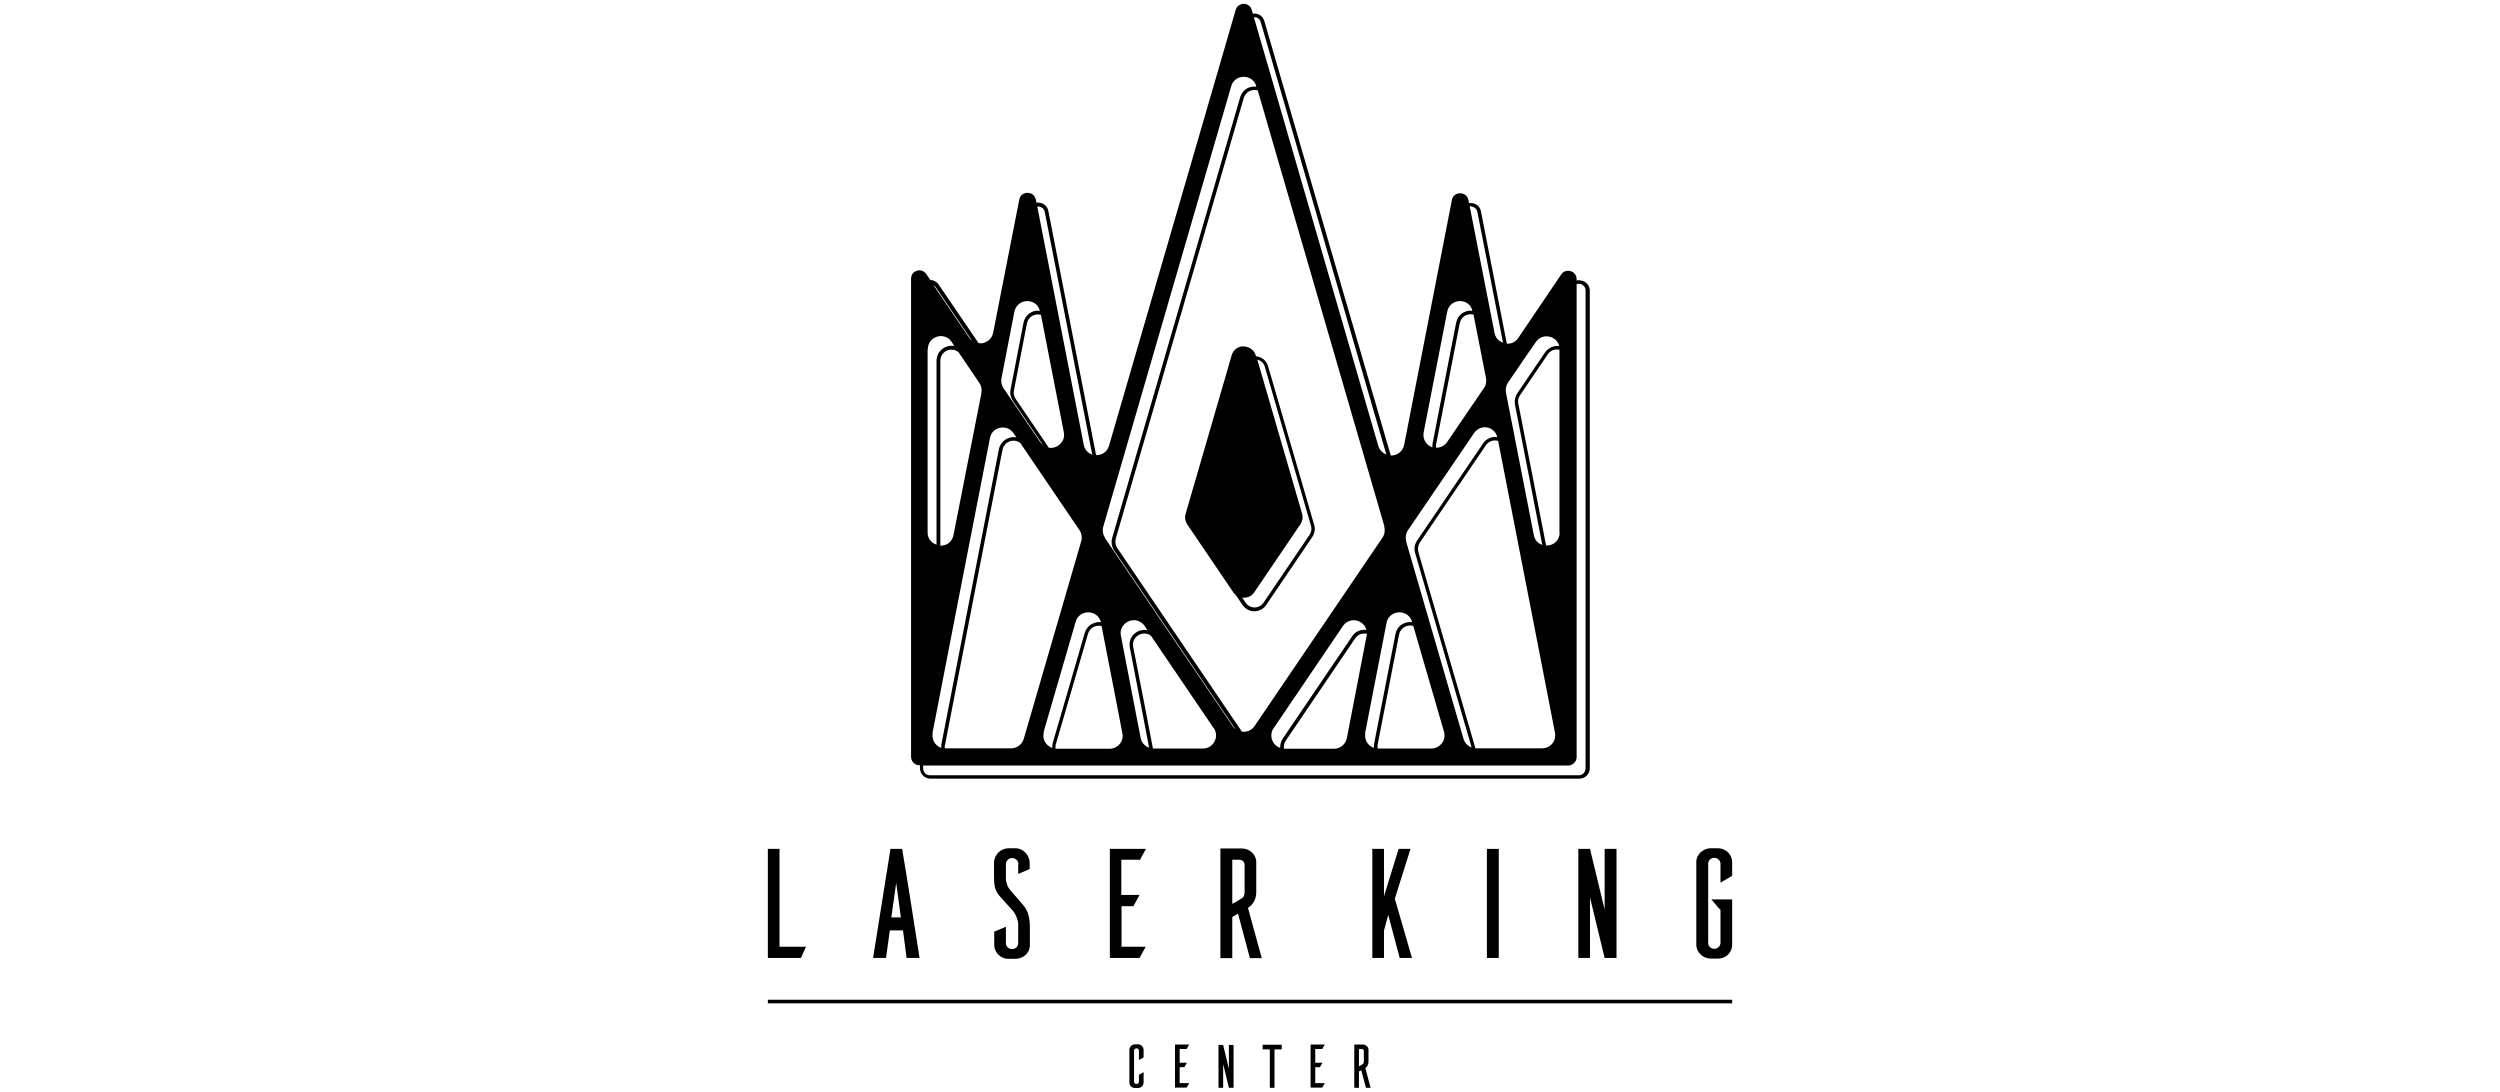 <?xml version="1.0" encoding="UTF-8"?>
<svg id="Grupo_43" data-name="Grupo 43" xmlns="http://www.w3.org/2000/svg" viewBox="0 0 117.83 51.47">
  <g>
    <g>
      <path d="M36.19,45.15v-5.14h.55v4.61h1.25l-.24.53h-1.56Z"/>
      <path d="M41.94,43.85l-.18,1.3h-.61l.82-5.14h.55c.29,1.72.55,3.42.82,5.14h-.61l-.17-1.3h-.62ZM42.46,43.24l-.22-1.63-.23,1.63h.44Z"/>
      <path d="M48,40.73c0-.17-.14-.29-.3-.29s-.29.14-.29.29v.68c0,.2.08.4.21.55l.59.68c.26.29.33.66.33,1.05v.85c0,.39-.32.65-.68.65h-.35c-.36,0-.65-.31-.65-.65v-.63l.55-.23v.78c0,.17.15.27.29.27.17,0,.29-.12.29-.28v-.86c0-.22-.11-.49-.24-.65l-.56-.62c-.34-.35-.34-.61-.34-1.09v-.57c0-.38.33-.68.68-.68h.34c.36,0,.66.34.66.68v.3l-.54.23v-.47Z"/>
      <path d="M53.7,40.52h-.85v1.66h.86l-.29.53h-.56v1.91h1.14l-.29.53h-1.4v-5.14h1.7l-.29.53Z"/>
      <path d="M58.91,45.16l-.56-2.1c-.1.06-.19.11-.27.16v1.94h-.56v-5.17h1.01c.36,0,.68.28.68.64v1.41c0,.33-.13.58-.39.75l.65,2.37h-.56ZM58.66,40.78c0-.19-.12-.26-.29-.26h-.29v2.08c.16-.08.31-.17.46-.27.09-.06.12-.17.12-.28v-1.27Z"/>
    </g>
    <g>
      <path d="M66.56,45.15h-.59l-.54-2.03-.2.74v1.29h-.55v-5.14h.55v2.23l.69-2.23h.56l-.74,2.35.81,2.79Z"/>
      <path d="M70.64,45.15h-.56v-5.14h.56v5.14Z"/>
      <path d="M76.19,45.15h-.56l-.69-2.85v2.85h-.55v-5.14h.55l.69,2.86v-2.86h.56v5.14Z"/>
      <path d="M81.64,44.53c0,.37-.3.65-.66.65h-.35c-.36,0-.68-.29-.68-.65v-3.9c0-.38.34-.65.68-.65h.35c.36,0,.66.3.66.65v.65l-.55.32v-.89c0-.16-.15-.28-.29-.28-.17,0-.29.13-.29.28v3.73c0,.17.14.28.29.28.16,0,.29-.14.29-.28v-1.56s-.07-.06-.11-.11l-.32-.38h.98v2.13Z"/>
    </g>
  </g>
  <rect x="36.19" y="47.12" width="45.45" height=".17"/>
  <g>
    <path d="M53.9,51.02c0,.14-.12.26-.26.26h-.14c-.15,0-.27-.11-.27-.26v-1.54c0-.15.13-.26.27-.26h.14c.14,0,.26.12.26.26v.36c-.07.04-.15.08-.22.12v-.45c0-.06-.06-.1-.11-.1-.06,0-.12.04-.12.1v1.47c0,.07.05.11.12.11.06,0,.11-.05.11-.11v-.32s.19-.11.22-.13v.48Z"/>
    <path d="M55.93,49.44h-.33v.65h.34l-.12.21h-.22v.75h.45l-.12.21h-.55v-2.03h.67l-.12.21Z"/>
    <path d="M58.14,51.27h-.22l-.27-1.12v1.12h-.22v-2.02h.22l.27,1.13v-1.13h.22v2.02Z"/>
    <path d="M60.07,51.27h-.22v-1.81h-.34v-.22h.9v.22h-.34v1.81Z"/>
    <path d="M62.32,49.44h-.33v.65h.34l-.12.21h-.22v.75h.45l-.12.21h-.55v-2.03h.67l-.12.21Z"/>
    <path d="M64.38,51.27l-.22-.83s-.07.04-.11.06v.77h-.22v-2.04h.4c.14,0,.27.11.27.25v.56c0,.13-.05.23-.15.3l.25.93h-.22ZM64.28,49.54c0-.07-.05-.1-.12-.1h-.11v.82c.06-.03.12-.07.18-.11.04-.02.05-.07.05-.11v-.5Z"/>
  </g>
  <g>
    <path d="M58.62,16.32h0c-.21,0-.48.11-.57.43l-2.17,7.47c-.05.17-.02.35.08.5l2.17,3.2c.03.05.08.09.12.13l.31.46c.13.19.33.3.56.3s.43-.11.56-.3l2.17-3.2c.11-.17.15-.38.09-.57l-2.17-7.47h0c-.09-.32-.35-.46-.58-.48v-.03c-.1-.32-.37-.43-.58-.43ZM59.62,17.31l2.17,7.47c.04.15.02.3-.07.43l-2.17,3.2c-.1.14-.25.22-.42.22s-.32-.08-.42-.22l-.16-.24s.05,0,.08,0c.2,0,.38-.09.49-.26l2.17-3.2c.1-.15.13-.33.08-.5l-2.11-7.26c.15.04.3.14.36.35Z"/>
    <path d="M74.56,13.23c-.07-.02-.16-.03-.25-.01v-.06c0-.22-.15-.34-.28-.38-.14-.04-.33-.02-.45.16l-2.03,3c-.12.18-.32.27-.53.26l-1.22-6.24c-.05-.27-.28-.39-.48-.39-.03,0-.06,0-.08,0l-.03-.14c-.05-.24-.24-.32-.39-.32h0c-.15,0-.35.08-.39.32-.86,4.39-1.61,8.24-2.25,11.54-.06.28-.29.48-.58.5-.02,0-.04,0-.05,0L59.59.99c-.08-.26-.29-.35-.47-.35-.02,0-.05,0-.07,0l-.05-.17c-.06-.21-.24-.29-.38-.29s-.32.08-.38.29l-5.97,20.54c-.08.28-.33.45-.61.44-.64-3.29-1.39-7.13-2.25-11.51-.05-.27-.28-.39-.48-.39-.03,0-.06,0-.08,0,0-.05-.02-.09-.03-.14-.05-.24-.24-.32-.39-.32-.15,0-.35.08-.39.32l-1.23,6.27c-.05.25-.23.43-.48.49-.07.02-.15.01-.21,0l-1.88-2.76c-.09-.13-.23-.21-.39-.21l-.19-.28c-.09-.13-.21-.18-.32-.18-.04,0-.09,0-.12.02-.14.04-.28.16-.28.38v22.53c0,.22.18.4.4.4h.02v.14c0,.27.22.49.49.49h30.59c.27,0,.49-.22.49-.49V13.7c0-.26-.18-.41-.34-.46ZM43.73,16.46c0-.28.17-.51.43-.59.26-.08.54.01.69.24l.13.2c-.11-.02-.23-.02-.34.02-.3.09-.5.36-.5.67v8.63s0,.03,0,.04c-.22-.07-.42-.26-.42-.58v-8.63ZM44.54,35.11c.49-2.55,1.71-8.77,2.71-13.91.04-.21.2-.37.41-.42.04,0,.07-.01.11-.01.12,0,.23.04.32.11l2.79,4.11c.1.15.13.34.08.52h0s-2.71,9.32-2.71,9.32c-.08.26-.32.44-.59.44h-3.11s-.01,0-.02,0c0-.06,0-.12,0-.17ZM49.06,14.83l1.08,5.54c.07.34-.14.59-.37.69-.07.03-.16.05-.25.05-.03,0-.05,0-.08,0l-1.57-2.31c-.08-.12-.11-.26-.08-.4l.61-3.15c.06-.3.3-.43.52-.43.04,0,.09,0,.13.02ZM48.93,14.64c-.29,0-.61.18-.69.57l-.61,3.15c-.04.18,0,.37.11.53l1.42,2.09s-.09-.08-.13-.14l-1.73-2.54c-.09-.14-.13-.3-.1-.46l.61-3.15c.07-.34.35-.5.61-.5h0c.24,0,.51.14.59.46-.03,0-.06,0-.09,0ZM44.32,25.64v-8.63c0-.24.15-.44.37-.51.05-.02.11-.02.16-.02.12,0,.22.04.32.11l.99,1.46c.09.13.13.3.09.47v.04c-.49,2.49-.93,4.71-1.31,6.66-.07.35-.35.5-.6.5,0,0-.01,0-.02,0,0-.02,0-.05,0-.08ZM43.95,34.55c.49-2.53,1.7-8.76,2.71-13.91.05-.25.23-.43.48-.48.25-.05.49.05.63.26l.14.2c-.09-.02-.19-.03-.28,0-.28.06-.49.27-.55.55-1,5.14-2.22,11.36-2.71,13.91-.01.06-.01.12,0,.17-.11-.04-.21-.1-.28-.19-.12-.14-.16-.33-.13-.51ZM49.19,34.49l1.51-5.19c.08-.28.33-.45.62-.44.23.01.49.16.57.46-.02,0-.04,0-.06,0-.32,0-.61.19-.7.5l-1.51,5.19c-.02.08-.03.16-.02.24-.12-.04-.22-.11-.3-.21-.12-.16-.15-.35-.1-.54ZM49.77,35.06l1.51-5.19c.07-.23.27-.38.51-.38,0,0,.01,0,.02,0,.04,0,.07.01.11.02.46,2.34.78,4.03.98,5.05.04.18-.01.37-.13.51-.12.14-.29.22-.48.22h-2.52s-.01,0-.02,0c-.01-.07,0-.15.01-.22ZM52.83,29.97c-.07-.34.14-.59.37-.69.23-.1.55-.06.75.22l.13.2c-.14-.03-.29,0-.41.04-.26.11-.49.39-.42.78.43,2.23.74,3.81.91,4.72-.2-.07-.36-.24-.4-.46-.17-.9-.48-2.51-.93-4.82ZM57.21,34.32c.13.19.14.43.03.63-.11.21-.31.33-.54.33h-2.34s-.01,0-.02,0c-.17-.91-.48-2.51-.93-4.79-.06-.29.12-.51.32-.59.06-.03.14-.04.21-.04.11,0,.22.03.31.11l2.96,4.36ZM52.08,25.34c-.1-.15-.13-.34-.08-.52l6.03-20.76c.08-.27.31-.44.59-.44s.51.17.59.44v.02s-.06,0-.09,0c-.32,0-.58.2-.67.51l-6.03,20.76c-.06.2-.02.42.09.59l5.72,8.43s-.09-.08-.12-.13l-6.03-8.88ZM73.51,25.1c0,.38-.29.59-.56.61-.02,0-.04,0-.06,0,0,0-.01,0-.02,0-.38-1.93-.8-4.13-1.29-6.59l-.02-.09c-.03-.14,0-.29.08-.4l1.31-1.93c.1-.15.26-.23.43-.23.04,0,.08,0,.12.02v8.61ZM70.59,20.78s.01,0,.02,0c1.39,7.11,2.29,11.75,2.68,13.76.03.18-.01.37-.13.51-.12.14-.29.22-.48.22h-3.11s-.02,0-.03,0l-2.69-9.25c-.04-.15-.02-.31.07-.45l3.11-4.58c.1-.15.26-.23.43-.23.04,0,.07,0,.11.01ZM67.69,20.93l1.11-5.69c.06-.3.3-.43.52-.43.04,0,.09,0,.13.02l.59,3c.03.16,0,.33-.1.46l-1.73,2.54c-.13.19-.32.27-.5.27-.01,0-.02,0-.03,0,0-.06,0-.11,0-.18ZM69.32,14.64c-.29,0-.61.18-.69.57l-1.11,5.69c-.01.06-.01.12-.01.18-.01,0-.03,0-.04-.01-.23-.1-.43-.35-.37-.69l1.11-5.69c.07-.34.35-.5.6-.5s.51.14.59.46c-.03,0-.06,0-.09,0ZM60.6,34.91l3.27-4.82c.11-.17.28-.23.43-.23.04,0,.08,0,.12.01,0,.03,0,.06-.01.1-.45,2.32-.76,3.92-.93,4.82-.06.29-.31.5-.6.5h-2.34s-.01,0-.02,0c-.02-.13,0-.26.08-.37ZM65.24,24.82c.05.18.02.37-.08.52l-6.03,8.88c-.11.17-.3.27-.51.27h0s-.06,0-.09-.01l-5.87-8.65c-.09-.13-.11-.29-.07-.45l6.03-20.76c.07-.23.27-.38.51-.38.05,0,.1.01.15.02l5.97,20.55ZM60.01,34.35l3.31-4.88c.2-.25.5-.28.72-.19.16.07.31.21.36.41-.23-.03-.5.04-.67.3l-3.27,4.82c-.09.13-.13.29-.12.44-.15-.05-.28-.15-.35-.3-.1-.2-.09-.42.02-.61ZM64.34,34.55c.2-1.05.54-2.78,1.01-5.19.06-.33.34-.49.58-.5.29-.01.54.16.62.44v.02s-.08,0-.12,0c-.28.01-.59.19-.66.57-.47,2.41-.81,4.14-1.01,5.19-.01.06-.01.12,0,.17-.11-.04-.21-.1-.28-.19-.12-.14-.16-.33-.13-.51ZM64.93,35.1c.2-1.05.54-2.78,1.01-5.19.06-.28.29-.42.5-.43,0,0,.02,0,.03,0,.05,0,.1.01.14.02l1.45,4.99c.05.19.02.39-.1.54s-.3.25-.49.25h-2.52s-.01,0-.02,0c0-.06-.01-.12,0-.18ZM66.28,25.51c-.05-.18-.02-.37.08-.52l2.41-3.54s.02-.02.02-.03l.7-1.03c.14-.19.38-.29.61-.24.24.05.41.22.47.45-.26-.03-.52.07-.67.3l-3.11,4.58c-.12.17-.15.39-.09.59l2.66,9.16c-.18-.07-.32-.21-.38-.4l-2.71-9.32ZM73.08,15.88c.21.07.36.23.41.43-.26-.03-.51.08-.67.3l-1.31,1.93c-.1.15-.14.35-.11.53l.02.09c.48,2.43.9,4.61,1.27,6.52-.19-.06-.35-.21-.4-.47-.38-1.96-.82-4.2-1.31-6.7-.03-.16,0-.33.09-.47h0s1.03-1.51,1.03-1.51c0,0,.01-.01.02-.02l.28-.41c.16-.21.42-.3.67-.22ZM69.32,9.73s.26.01.31.25l1.21,6.17c-.21-.07-.36-.24-.4-.46l-1.17-5.97s.04,0,.05,0ZM59.12.81c.06,0,.24.02.3.23l5.92,20.38c-.18-.07-.32-.21-.38-.41L59.1.82s.02,0,.02,0ZM48.93,9.73s.26.01.31.25c.85,4.35,1.6,8.17,2.24,11.45-.2-.07-.36-.24-.4-.46-.63-3.22-1.36-6.97-2.19-11.23.02,0,.04,0,.05,0ZM44.09,13.52l1.73,2.55s-.09-.08-.13-.14l-1.7-2.5s.07.05.1.09ZM74.73,36.22c0,.17-.14.32-.31.32h-30.59c-.17,0-.32-.14-.32-.32v-.14h30.4c.22,0,.4-.18.4-.4V13.39c.08-.03.16-.01.2,0,.05.02.22.09.22.3v22.53Z"/>
  </g>
</svg>